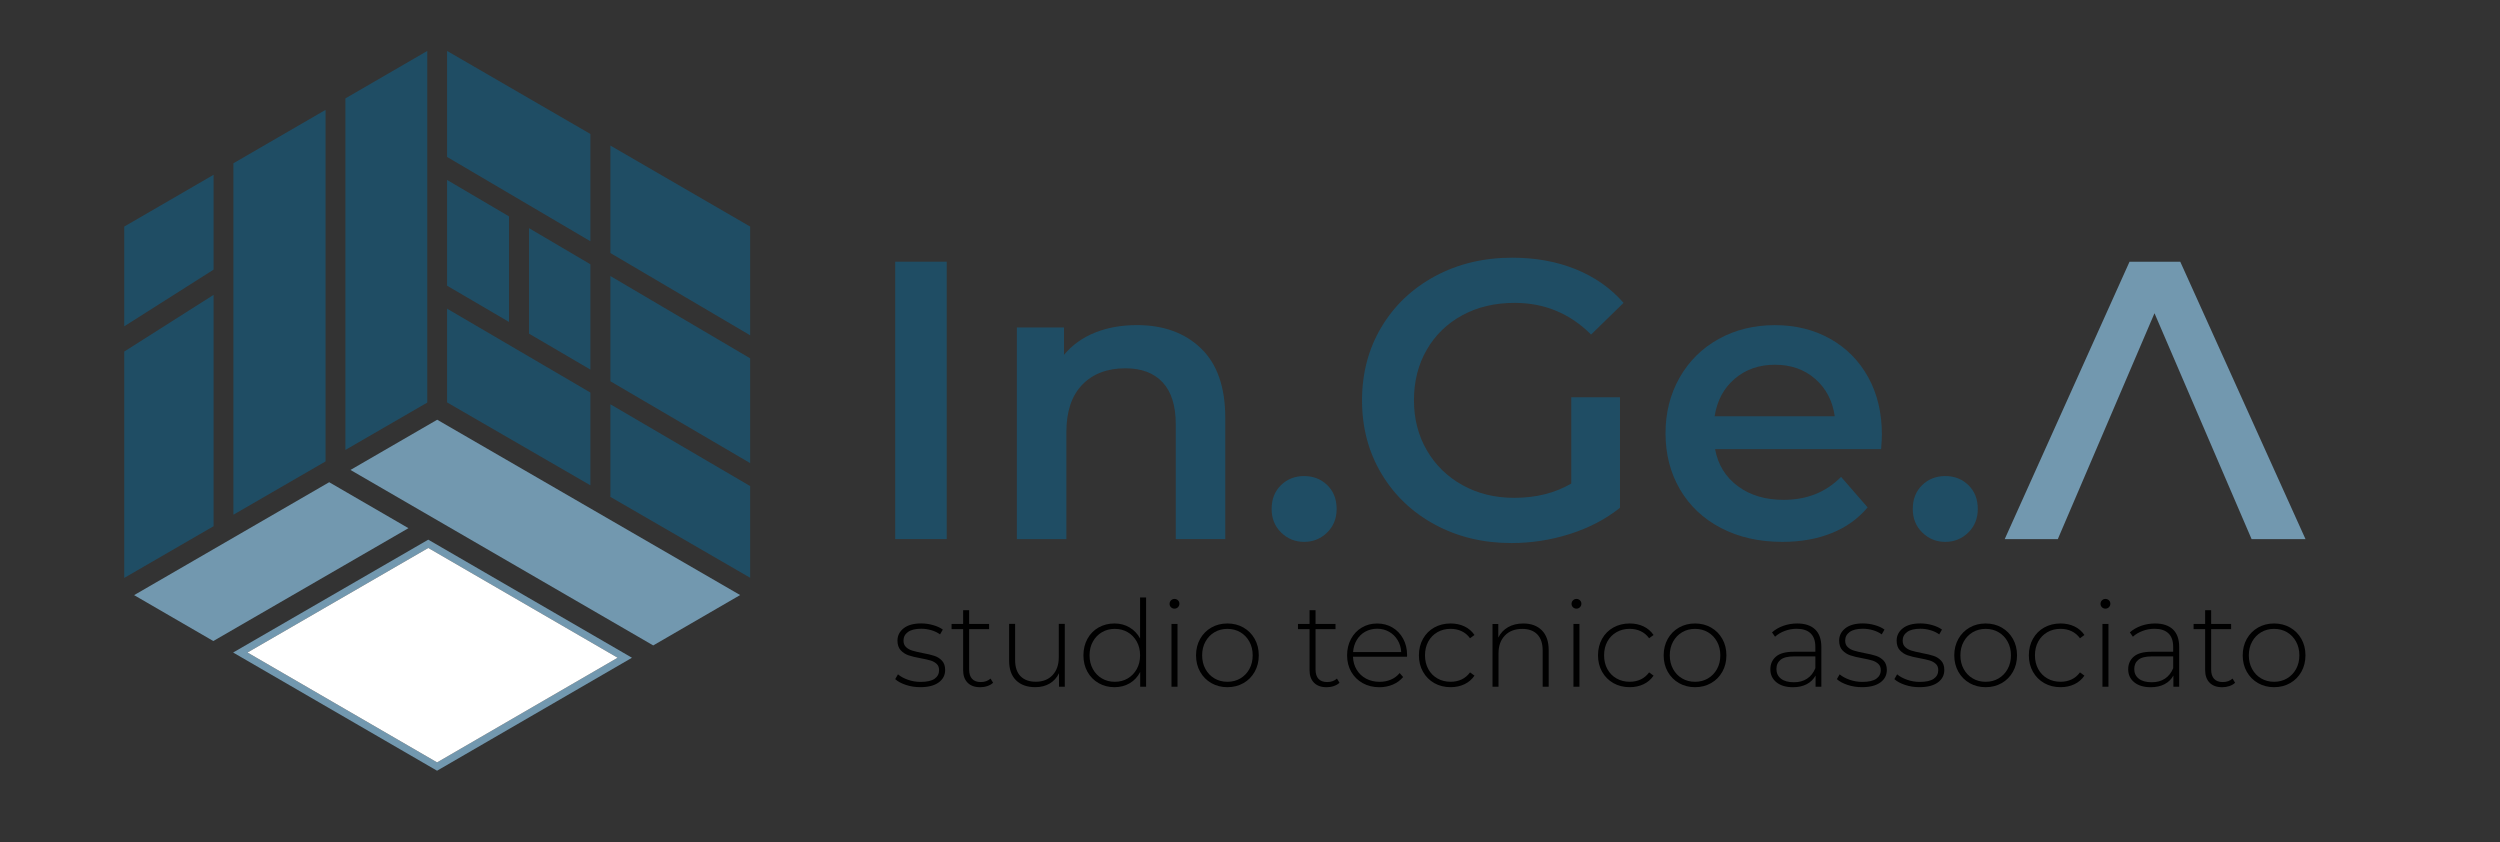 <?xml version="1.0" encoding="UTF-8"?>
<!-- Generator: Adobe Illustrator 16.0.0, SVG Export Plug-In . SVG Version: 6.00 Build 0)  -->
<svg xmlns:dc="http://purl.org/dc/elements/1.1/" xmlns:cc="http://creativecommons.org/ns#" xmlns:rdf="http://www.w3.org/1999/02/22-rdf-syntax-ns#" xmlns:svg="http://www.w3.org/2000/svg" xmlns:sodipodi="http://sodipodi.sourceforge.net/DTD/sodipodi-0.dtd" xmlns:inkscape="http://www.inkscape.org/namespaces/inkscape" xmlns="http://www.w3.org/2000/svg" xmlns:xlink="http://www.w3.org/1999/xlink" version="1.1" id="svg78" sodipodi:docname="Carta Intestata Ingea 2.svg" inkscape:version="0.92.1 r15371" inkscape:export-filename="\\192.168.1.105\archivio\VARIE UFFICIO\SITO\LOGHI\CARTA INTESTATA\Carta Intestata Ingea RELAZIONI 2 - chiaro.png" inkscape:export-xdpi="600" inkscape:export-ydpi="600" x="0px" y="0px" width="207.756px" height="70px" viewBox="455.351 15.76 207.756 70" xml:space="preserve">

<rect x="455.351" y="15.76" width="207.756" height="70" fill="#333333" stroke="none"/>

<desc id="desc10">
	\\192.168.1.105\archivio\VARIE UFFICIO\LOGHI\Nuovo logo Ingea.dxf - scale = 1.000000, origin = (0.000000, 0.000000), method = file
	</desc>
<g id="g26" inkscape:label="0" inkscape:groupmode="layer">
</g>
<g id="g76" inkscape:label="TESTI" inkscape:groupmode="layer">
	<g id="g4542" transform="translate(274.184,2929.709)" inkscape:label="0">
	</g>
	<g id="g4698" transform="matrix(3.698,0,0,3.698,-256.908,9312.969)" inkscape:label="0">
	</g>
	<g id="g4746" transform="matrix(3.698,0,0,3.698,-256.908,9312.969)" inkscape:label="E1">
	</g>
	<g id="g4698-9" transform="matrix(1.956,0,0,1.956,227.306,4794.871)" inkscape:label="0">
	</g>
	<g id="g4746-6" transform="matrix(1.956,0,0,1.956,227.306,4794.871)" inkscape:label="E1">
	</g>
	<g id="g4901">
		<g id="g4691" transform="translate(-0.125,-15.74)">
		</g>
		<g id="g4956" inkscape:export-xdpi="600" inkscape:export-ydpi="600">
			<g id="g4784" transform="matrix(0.239,0,0,0.239,449.605,5.864)">
				<g id="g4724">
					<g id="g4644">
						<path id="path4632" inkscape:connector-curvature="0" fill="#1F4D64" d="M335.312,132.397h17.909v96.453h-17.909V132.397z"></path>
						<path id="path4634" inkscape:connector-curvature="0" fill="#1F4D64" d="M441.68,162.579c5.6,5.42,8.401,13.462,8.401,24.109        v42.161h-17.219v-39.952c0-6.428-1.523-11.268-4.554-14.54c-3.026-3.259-7.347-4.889-12.947-4.889        c-6.343,0-11.342,1.911-15.022,5.718c-3.672,3.811-5.51,9.3-5.51,16.472v37.199h-17.219v-73.577h16.39v9.508        c2.851-3.398,6.428-5.971,10.75-7.719c4.321-1.74,9.181-2.622,14.609-2.622C428.632,154.448,436.069,157.159,441.68,162.579z"></path>
						<path id="path4636" inkscape:connector-curvature="0" fill="#1F4D64" d="M469.51,226.579c-2.209-2.16-3.308-4.889-3.308-8.201        c0-3.398,1.078-6.147,3.239-8.271c2.16-2.107,4.84-3.169,8.058-3.169c3.21,0,5.902,1.062,8.062,3.169        c2.16,2.112,3.239,4.873,3.239,8.271c0,3.313-1.099,6.041-3.308,8.201c-2.209,2.161-4.872,3.239-7.993,3.239        C474.383,229.817,471.712,228.739,469.51,226.579z"></path>
						<path id="path4638" inkscape:connector-curvature="0" fill="#1F4D64" d="M570.37,179.529h16.949v38.441        c-4.958,3.949-10.75,6.98-17.358,9.091c-6.612,2.107-13.413,3.169-20.393,3.169c-9.826,0-18.689-2.14-26.588-6.412        c-7.899-4.268-14.099-10.17-18.599-17.709c-4.501-7.531-6.751-16.031-6.751-25.49s2.25-17.958,6.751-25.49        c4.501-7.531,10.721-13.429,18.669-17.709c7.94-4.272,16.88-6.412,26.801-6.412c8.078,0,15.43,1.331,22.051,4.002        c6.608,2.667,12.171,6.567,16.668,11.709l-11.297,11.019c-7.352-7.352-16.21-11.019-26.592-11.019        c-6.8,0-12.841,1.417-18.118,4.268c-5.281,2.851-9.422,6.841-12.404,11.991c-2.99,5.138-4.476,11.019-4.476,17.64        c0,6.428,1.487,12.22,4.476,17.358c2.982,5.142,7.123,9.193,12.404,12.122c5.277,2.941,11.277,4.411,17.979,4.411        c7.531,0,14.152-1.65,19.841-4.962v-30.019H570.37z"></path>
						<path id="path4640" inkscape:connector-curvature="0" fill="#1F4D64" d="M678.119,197.581h-57.73        c1.013,5.42,3.651,9.708,7.923,12.877c4.268,3.169,9.577,4.75,15.908,4.75c8.079,0,14.74-2.659,19.98-7.989l9.23,10.611        c-3.308,3.949-7.49,6.939-12.539,8.957c-5.052,2.022-10.75,3.031-17.08,3.031c-8.083,0-15.201-1.609-21.36-4.819        c-6.151-3.21-10.913-7.691-14.262-13.429c-3.349-5.738-5.028-12.24-5.028-19.502c0-7.168,1.63-13.617,4.889-19.359        c3.259-5.738,7.789-10.219,13.572-13.429c5.787-3.21,12.31-4.819,19.567-4.819c7.16,0,13.572,1.581,19.22,4.75        c5.653,3.169,10.06,7.629,13.229,13.367c3.174,5.742,4.75,12.383,4.75,19.911        C678.389,193.668,678.299,195.367,678.119,197.581L678.119,197.581z M627.202,173.12c-3.811,3.259-6.131,7.597-6.96,13.016        h41.749c-0.739-5.33-2.99-9.639-6.751-12.947c-3.77-3.312-8.45-4.962-14.05-4.962        C635.68,168.228,631.012,169.857,627.202,173.12z"></path>
						<path id="path4642" inkscape:connector-curvature="0" fill="#1F4D64" d="M692.443,226.579        c-2.214-2.16-3.312-4.889-3.312-8.201c0-3.398,1.082-6.147,3.239-8.271c2.161-2.107,4.84-3.169,8.062-3.169        c3.21,0,5.902,1.062,8.058,3.169c2.161,2.112,3.243,4.873,3.243,8.271c0,3.313-1.103,6.041-3.312,8.201        c-2.21,2.161-4.868,3.239-7.989,3.239S694.652,228.739,692.443,226.579z"></path>
					</g>
					<path id="path4646" inkscape:connector-curvature="0" fill="#7298AF" d="M773.179,150.318l-33.617,78.539h-18.461       l43.399-96.448h17.64l43.542,96.448h-18.742L773.179,150.318z"></path>
					<polygon id="polygon4648" fill="#1F4D64" points="105.199,220.379 137.24,201.841 137.24,79.608 105.199,98.179      "></polygon>
					<polygon id="polygon4650" fill="#1F4D64" points="144.142,197.85 172.609,181.379 172.609,59.118 144.142,75.618      "></polygon>
					<g id="g4696-0">
						<path id="path4652" inkscape:connector-curvature="0" d="M339.032,279.559c-1.593-0.531-2.83-1.201-3.721-2.01l0.96-1.67        c0.89,0.751,2.038,1.38,3.451,1.879c1.409,0.502,2.879,0.751,4.407,0.751c2.201,0,3.831-0.359,4.873-1.09        c1.05-0.731,1.568-1.732,1.568-3.01c0-0.919-0.278-1.65-0.858-2.169c-0.572-0.531-1.27-0.923-2.112-1.172        c-0.841-0.249-1.989-0.519-3.472-0.788c-1.728-0.31-3.12-0.641-4.178-1.013c-1.062-0.359-1.96-0.948-2.72-1.756        c-0.751-0.813-1.131-1.924-1.131-3.353c0-1.728,0.719-3.157,2.152-4.289c1.438-1.131,3.48-1.691,6.131-1.691        c1.388,0,2.769,0.2,4.137,0.592c1.372,0.388,2.479,0.907,3.349,1.548l-0.96,1.67c-0.89-0.641-1.907-1.131-3.047-1.458        c-1.152-0.331-2.312-0.502-3.512-0.502c-2.03,0-3.57,0.38-4.599,1.131c-1.029,0.747-1.552,1.74-1.552,2.969        c0,0.98,0.29,1.74,0.882,2.279c0.58,0.552,1.299,0.952,2.148,1.213c0.849,0.257,2.042,0.547,3.582,0.85        c1.699,0.31,3.08,0.637,4.121,0.98c1.05,0.347,1.928,0.906,2.659,1.687c0.719,0.78,1.091,1.85,1.091,3.222        c0,1.809-0.751,3.259-2.263,4.35c-1.507,1.091-3.627,1.63-6.359,1.63C342.3,280.347,340.621,280.09,339.032,279.559z"></path>
						<path id="path4654" inkscape:connector-curvature="0" d="M369.349,278.807c-0.527,0.502-1.188,0.882-1.989,1.152        c-0.8,0.27-1.621,0.4-2.491,0.4c-1.899,0-3.357-0.519-4.386-1.572c-1.033-1.05-1.552-2.5-1.552-4.37v-14.258h-4.019v-1.801        h4.019v-4.771h2.091v4.771h6.939v1.801h-6.939v14.05c0,1.421,0.339,2.5,1.021,3.239c0.678,0.743,1.687,1.111,3.026,1.111        c1.372,0,2.491-0.4,3.39-1.209L369.349,278.807z"></path>
						<path id="path4656" inkscape:connector-curvature="0" d="M394.279,258.35v21.83h-2.01v-4.693        c-0.731,1.531-1.801,2.732-3.218,3.582c-1.421,0.85-3.1,1.27-5.02,1.27c-2.843,0-5.081-0.788-6.69-2.381        c-1.622-1.589-2.422-3.868-2.422-6.857v-12.763h2.091v12.592c0,2.451,0.629,4.321,1.879,5.6        c1.262,1.278,3.022,1.919,5.31,1.919c2.45,0,4.403-0.768,5.832-2.299c1.438-1.531,2.16-3.598,2.16-6.192v-11.628h2.087V258.35        z"></path>
						<path id="path4658" inkscape:connector-curvature="0" d="M422.55,249.148v31.032h-2.05v-5.142        c-0.858,1.703-2.079,3.01-3.639,3.933c-1.56,0.919-3.329,1.376-5.31,1.376c-2.042,0-3.88-0.47-5.522-1.417        c-1.65-0.952-2.941-2.263-3.868-3.933c-0.939-1.666-1.401-3.578-1.401-5.726c0-2.152,0.47-4.064,1.401-5.75        c0.927-1.691,2.218-3.002,3.868-3.933c1.65-0.927,3.48-1.397,5.522-1.397c1.948,0,3.7,0.458,5.248,1.38        c1.552,0.919,2.773,2.197,3.659,3.847V249.16h2.091V249.148z M416.171,277.3c1.319-0.78,2.369-1.87,3.141-3.263        c0.768-1.397,1.148-2.977,1.148-4.766c0-1.793-0.38-3.374-1.148-4.77c-0.772-1.393-1.809-2.483-3.141-3.263        c-1.332-0.78-2.818-1.168-4.501-1.168c-1.67,0-3.169,0.388-4.489,1.168c-1.331,0.78-2.369,1.871-3.141,3.263        c-0.772,1.397-1.152,2.977-1.152,4.77c0,1.789,0.38,3.37,1.152,4.766c0.772,1.401,1.809,2.483,3.141,3.263        c1.319,0.78,2.818,1.168,4.489,1.168C413.353,278.469,414.851,278.081,416.171,277.3z"></path>
						<path id="path4660" inkscape:connector-curvature="0" d="M431.213,252.558c-0.331-0.319-0.502-0.719-0.502-1.188        c0-0.47,0.171-0.882,0.502-1.209c0.327-0.343,0.739-0.502,1.209-0.502s0.878,0.159,1.209,0.482        c0.339,0.319,0.498,0.719,0.498,1.188c0,0.482-0.167,0.878-0.498,1.209s-0.739,0.502-1.209,0.502        S431.54,252.877,431.213,252.558z M431.38,258.35h2.091v21.83h-2.091V258.35z"></path>
						<path id="path4662" inkscape:connector-curvature="0" d="M445.242,278.93c-1.662-0.952-2.961-2.263-3.913-3.949        c-0.948-1.691-1.417-3.59-1.417-5.71c0-2.124,0.478-4.023,1.417-5.714c0.952-1.687,2.25-2.998,3.913-3.949        c1.658-0.948,3.521-1.417,5.579-1.417c2.058,0,3.921,0.47,5.579,1.417c1.662,0.952,2.961,2.271,3.909,3.949        c0.952,1.691,1.421,3.59,1.421,5.714c0,2.12-0.47,4.019-1.421,5.71c-0.948,1.687-2.246,3.01-3.909,3.949        c-1.658,0.948-3.521,1.417-5.579,1.417C448.762,280.347,446.9,279.877,445.242,278.93z M455.322,277.3        c1.319-0.78,2.369-1.87,3.141-3.263c0.768-1.397,1.147-2.977,1.147-4.766c0-1.793-0.38-3.374-1.147-4.77        c-0.772-1.393-1.813-2.483-3.141-3.263c-1.332-0.78-2.822-1.168-4.501-1.168c-1.67,0-3.169,0.388-4.489,1.168        c-1.332,0.78-2.373,1.871-3.141,3.263c-0.772,1.397-1.152,2.977-1.152,4.77c0,1.789,0.38,3.37,1.152,4.766        c0.768,1.401,1.809,2.483,3.141,3.263c1.319,0.78,2.818,1.168,4.489,1.168C452.5,278.469,454.003,278.081,455.322,277.3z"></path>
						<path id="path4664" inkscape:connector-curvature="0" d="M489.801,278.807c-0.531,0.502-1.188,0.882-1.989,1.152        c-0.8,0.27-1.621,0.4-2.491,0.4c-1.899,0-3.361-0.519-4.391-1.572c-1.029-1.05-1.548-2.5-1.548-4.37v-14.258h-4.023v-1.801        h4.023v-4.771h2.087v4.771h6.943v1.801h-6.943v14.05c0,1.421,0.343,2.5,1.021,3.239c0.682,0.743,1.691,1.111,3.031,1.111        c1.368,0,2.491-0.4,3.39-1.209L489.801,278.807z"></path>
						<path id="path4666" inkscape:connector-curvature="0" d="M513.273,269.769h-18.783c0.053,1.699,0.49,3.21,1.303,4.542        c0.809,1.327,1.899,2.348,3.28,3.08c1.38,0.719,2.941,1.09,4.66,1.09c1.417,0,2.74-0.261,3.949-0.772        c1.209-0.519,2.218-1.27,3.03-2.279l1.209,1.38c-0.952,1.139-2.14,2.018-3.582,2.63c-1.438,0.609-2.99,0.919-4.656,0.919        c-2.173,0-4.113-0.469-5.812-1.421c-1.699-0.948-3.031-2.259-3.99-3.929c-0.96-1.671-1.442-3.582-1.442-5.73        c0-2.12,0.453-4.019,1.36-5.71c0.911-1.691,2.152-3.002,3.741-3.949c1.589-0.952,3.369-1.421,5.35-1.421        c1.981,0,3.761,0.47,5.33,1.401c1.581,0.939,2.81,2.238,3.721,3.909c0.911,1.67,1.36,3.57,1.36,5.689L513.273,269.769z         M498.749,261.049c-1.229,0.678-2.21,1.65-2.949,2.879c-0.739,1.242-1.16,2.638-1.278,4.198h16.729        c-0.082-1.56-0.498-2.949-1.262-4.178c-0.747-1.229-1.74-2.189-2.969-2.879c-1.229-0.703-2.61-1.05-4.137-1.05        C501.359,260.028,499.983,260.367,498.749,261.049z"></path>
						<path id="path4668" inkscape:connector-curvature="0" d="M522.76,278.93c-1.67-0.952-2.978-2.263-3.929-3.949        c-0.952-1.691-1.421-3.59-1.421-5.71c0-2.152,0.482-4.064,1.421-5.75c0.951-1.691,2.259-3.002,3.929-3.933        c1.67-0.927,3.57-1.397,5.689-1.397c1.76,0,3.349,0.339,4.791,1.017c1.442,0.682,2.602,1.683,3.492,2.99l-1.552,1.131        c-0.78-1.091-1.748-1.899-2.908-2.45c-1.16-0.547-2.43-0.821-3.831-0.821c-1.699,0-3.231,0.384-4.583,1.152        c-1.348,0.772-2.41,1.85-3.177,3.239c-0.772,1.401-1.152,3.002-1.152,4.811s0.38,3.418,1.152,4.811        c0.768,1.401,1.83,2.479,3.177,3.239c1.352,0.772,2.883,1.152,4.583,1.152c1.401,0,2.671-0.27,3.831-0.813        c1.16-0.547,2.12-1.36,2.908-2.45l1.552,1.131c-0.89,1.311-2.063,2.312-3.492,2.99c-1.442,0.682-3.031,1.021-4.791,1.021        C526.33,280.347,524.431,279.877,522.76,278.93z"></path>
						<path id="path4670" inkscape:connector-curvature="0" d="M560.151,260.567c1.589,1.593,2.381,3.88,2.381,6.862v12.751h-2.091        V267.6c0-2.45-0.621-4.321-1.858-5.604c-1.242-1.278-2.981-1.919-5.211-1.919c-2.569,0-4.591,0.772-6.061,2.303        c-1.479,1.527-2.222,3.598-2.222,6.188V280.2h-2.087v-21.83h2.01v4.729c0.751-1.531,1.879-2.732,3.369-3.602        c1.491-0.858,3.259-1.299,5.289-1.299C556.402,258.19,558.562,258.979,560.151,260.567L560.151,260.567z"></path>
						<path id="path4672" inkscape:connector-curvature="0" d="M570.982,252.558c-0.331-0.319-0.502-0.719-0.502-1.188        c0-0.47,0.172-0.882,0.502-1.209c0.327-0.343,0.739-0.502,1.209-0.502s0.878,0.159,1.209,0.482        c0.339,0.319,0.502,0.719,0.502,1.188c0,0.482-0.171,0.878-0.502,1.209s-0.739,0.502-1.209,0.502        S571.309,252.877,570.982,252.558z M571.142,258.35h2.087v21.83h-2.087V258.35z"></path>
						<path id="path4674" inkscape:connector-curvature="0" d="M585.032,278.93c-1.671-0.952-2.982-2.263-3.933-3.949        c-0.948-1.691-1.417-3.59-1.417-5.71c0-2.152,0.478-4.064,1.417-5.75c0.951-1.691,2.262-3.002,3.933-3.933        c1.67-0.927,3.57-1.397,5.689-1.397c1.76,0,3.349,0.339,4.791,1.017c1.438,0.682,2.597,1.683,3.488,2.99l-1.548,1.131        c-0.78-1.091-1.752-1.899-2.912-2.45c-1.16-0.547-2.43-0.821-3.831-0.821c-1.699,0-3.227,0.384-4.578,1.152        c-1.352,0.772-2.41,1.85-3.182,3.239c-0.768,1.401-1.148,3.002-1.148,4.811s0.38,3.418,1.148,4.811        c0.772,1.401,1.83,2.479,3.182,3.239c1.352,0.772,2.879,1.152,4.578,1.152c1.401,0,2.671-0.27,3.831-0.813        c1.16-0.547,2.12-1.36,2.912-2.45l1.548,1.131c-0.89,1.311-2.058,2.312-3.488,2.99c-1.442,0.682-3.031,1.021-4.791,1.021        C588.602,280.347,586.703,279.877,585.032,278.93z"></path>
						<path id="path4676" inkscape:connector-curvature="0" d="M607.842,278.93c-1.662-0.952-2.961-2.263-3.913-3.949        c-0.948-1.691-1.417-3.59-1.417-5.71c0-2.124,0.478-4.023,1.417-5.714c0.952-1.687,2.25-2.998,3.913-3.949        c1.658-0.948,3.517-1.417,5.579-1.417c2.059,0,3.921,0.47,5.579,1.417c1.662,0.952,2.961,2.271,3.908,3.949        c0.952,1.691,1.421,3.59,1.421,5.714c0,2.12-0.47,4.019-1.421,5.71c-0.948,1.687-2.246,3.01-3.908,3.949        c-1.658,0.948-3.521,1.417-5.579,1.417C611.371,280.347,609.5,279.877,607.842,278.93z M617.922,277.3        c1.319-0.78,2.369-1.87,3.141-3.263c0.768-1.397,1.148-2.977,1.148-4.766c0-1.793-0.38-3.374-1.148-4.77        c-0.772-1.393-1.813-2.483-3.141-3.263c-1.331-0.78-2.822-1.168-4.501-1.168c-1.67,0-3.169,0.388-4.489,1.168        c-1.332,0.78-2.373,1.871-3.141,3.263c-0.772,1.397-1.152,2.977-1.152,4.77c0,1.789,0.38,3.37,1.152,4.766        c0.768,1.401,1.809,2.483,3.141,3.263c1.319,0.78,2.818,1.168,4.489,1.168C615.1,278.469,616.599,278.081,617.922,277.3z"></path>
						<path id="path4678" inkscape:connector-curvature="0" d="M655.17,260.257c1.45,1.38,2.169,3.41,2.169,6.094v13.837h-2.009        V276.3c-0.698,1.278-1.707,2.279-3.047,2.99c-1.344,0.711-2.941,1.07-4.811,1.07c-2.422,0-4.342-0.572-5.75-1.711        c-1.409-1.139-2.112-2.651-2.112-4.521c0-1.809,0.649-3.28,1.94-4.407c1.303-1.131,3.374-1.691,6.212-1.691h7.49v-1.76        c0-2.03-0.552-3.582-1.65-4.64c-1.103-1.062-2.712-1.589-4.832-1.589c-1.45,0-2.839,0.249-4.158,0.747        c-1.332,0.502-2.45,1.172-3.374,2.01l-1.05-1.507c1.091-0.98,2.402-1.732,3.933-2.283c1.528-0.539,3.137-0.809,4.807-0.809        C651.641,258.19,653.72,258.881,655.17,260.257z M652.389,277.378c1.27-0.837,2.222-2.05,2.871-3.639v-4.101h-7.437        c-2.152,0-3.7,0.392-4.66,1.172s-1.442,1.85-1.442,3.219c0,1.421,0.531,2.54,1.589,3.369c1.062,0.829,2.553,1.229,4.48,1.229        C649.579,278.64,651.123,278.219,652.389,277.378z"></path>
						<path id="path4680" inkscape:connector-curvature="0" d="M666.463,279.559c-1.593-0.531-2.831-1.201-3.721-2.01l0.96-1.67        c0.89,0.751,2.038,1.38,3.447,1.879c1.413,0.502,2.884,0.751,4.411,0.751c2.201,0,3.831-0.359,4.873-1.09        c1.037-0.731,1.568-1.732,1.568-3.01c0-0.919-0.282-1.65-0.862-2.169c-0.568-0.531-1.266-0.923-2.107-1.172        c-0.841-0.249-1.989-0.519-3.472-0.788c-1.728-0.31-3.12-0.641-4.178-1.013c-1.062-0.368-1.96-0.948-2.72-1.756        c-0.751-0.813-1.131-1.924-1.131-3.353c0-1.728,0.719-3.157,2.148-4.289c1.442-1.131,3.484-1.691,6.13-1.691        c1.393,0,2.773,0.2,4.141,0.592c1.368,0.388,2.479,0.907,3.349,1.548l-0.96,1.67c-0.89-0.641-1.907-1.131-3.047-1.458        c-1.152-0.331-2.312-0.502-3.512-0.502c-2.03,0-3.57,0.38-4.599,1.131c-1.029,0.747-1.552,1.74-1.552,2.969        c0,0.98,0.29,1.74,0.882,2.279c0.58,0.552,1.299,0.952,2.148,1.213c0.849,0.257,2.042,0.547,3.582,0.85        c1.699,0.31,3.08,0.637,4.121,0.98c1.05,0.347,1.928,0.906,2.659,1.687c0.719,0.78,1.091,1.85,1.091,3.222        c0,1.809-0.752,3.259-2.263,4.35c-1.507,1.091-3.627,1.63-6.359,1.63C669.722,280.347,668.052,280.09,666.463,279.559z"></path>
						<path id="path4682" inkscape:connector-curvature="0" d="M686.451,279.559c-1.589-0.531-2.83-1.201-3.721-2.01l0.96-1.67        c0.89,0.751,2.042,1.38,3.451,1.879c1.409,0.502,2.879,0.751,4.411,0.751c2.197,0,3.827-0.359,4.868-1.09        c1.05-0.731,1.568-1.732,1.568-3.01c0-0.919-0.278-1.65-0.858-2.169c-0.572-0.531-1.27-0.923-2.112-1.172        c-0.837-0.249-1.989-0.519-3.468-0.788c-1.732-0.31-3.12-0.641-4.182-1.013c-1.058-0.359-1.96-0.948-2.72-1.756        c-0.747-0.813-1.127-1.924-1.127-3.353c0-1.728,0.719-3.157,2.148-4.289c1.429-1.131,3.48-1.691,6.13-1.691        c1.389,0,2.769,0.2,4.141,0.592c1.368,0.388,2.479,0.907,3.349,1.548l-0.96,1.67c-0.89-0.641-1.911-1.131-3.051-1.458        c-1.152-0.331-2.312-0.502-3.508-0.502c-2.03,0-3.574,0.38-4.603,1.131c-1.029,0.747-1.548,1.74-1.548,2.969        c0,0.98,0.29,1.74,0.878,2.279c0.58,0.552,1.299,0.952,2.152,1.213c0.849,0.257,2.038,0.547,3.578,0.85        c1.699,0.31,3.08,0.637,4.121,0.98c1.05,0.347,1.928,0.906,2.659,1.687c0.723,0.78,1.091,1.85,1.091,3.222        c0,1.809-0.751,3.259-2.259,4.35c-1.511,1.091-3.631,1.63-6.359,1.63C689.71,280.347,688.04,280.09,686.451,279.559        L686.451,279.559z"></path>
						<path id="path4684-1" inkscape:connector-curvature="0" d="M708.89,278.93c-1.658-0.952-2.957-2.263-3.909-3.949        c-0.952-1.691-1.421-3.59-1.421-5.71c0-2.124,0.482-4.023,1.421-5.714c0.952-1.687,2.25-2.998,3.909-3.949        c1.662-0.948,3.521-1.417,5.579-1.417c2.063,0,3.921,0.47,5.583,1.417c1.658,0.952,2.961,2.271,3.908,3.949        c0.952,1.691,1.421,3.59,1.421,5.714c0,2.12-0.47,4.019-1.421,5.71c-0.948,1.687-2.25,3.01-3.908,3.949        c-1.662,0.948-3.521,1.417-5.583,1.417C712.41,280.347,710.552,279.877,708.89,278.93z M718.969,277.3        c1.323-0.78,2.373-1.87,3.141-3.263c0.772-1.397,1.152-2.977,1.152-4.766c0-1.793-0.38-3.374-1.152-4.77        c-0.768-1.393-1.809-2.483-3.141-3.263c-1.327-0.78-2.818-1.168-4.501-1.168c-1.666,0-3.169,0.388-4.489,1.168        c-1.327,0.78-2.369,1.871-3.141,3.263c-0.768,1.397-1.148,2.977-1.148,4.77c0,1.789,0.38,3.37,1.148,4.766        c0.772,1.401,1.813,2.483,3.141,3.263c1.319,0.78,2.822,1.168,4.489,1.168C716.152,278.469,717.642,278.081,718.969,277.3z"></path>
						<path id="path4686" inkscape:connector-curvature="0" d="M734.841,278.93c-1.67-0.952-2.981-2.263-3.929-3.949        c-0.952-1.691-1.421-3.59-1.421-5.71c0-2.152,0.482-4.064,1.421-5.75c0.948-1.691,2.259-3.002,3.929-3.933        c1.67-0.927,3.57-1.397,5.689-1.397c1.76,0,3.349,0.339,4.791,1.017c1.442,0.682,2.602,1.683,3.488,2.99l-1.548,1.131        c-0.78-1.091-1.752-1.899-2.912-2.45c-1.16-0.547-2.426-0.821-3.827-0.821c-1.703,0-3.231,0.384-4.583,1.152        c-1.348,0.772-2.41,1.85-3.177,3.239c-0.772,1.401-1.152,3.002-1.152,4.811s0.38,3.418,1.152,4.811        c0.768,1.401,1.83,2.479,3.177,3.239c1.352,0.772,2.879,1.152,4.583,1.152c1.401,0,2.667-0.27,3.827-0.813        c1.16-0.547,2.124-1.36,2.912-2.45l1.548,1.131c-0.886,1.311-2.058,2.312-3.488,2.99c-1.442,0.682-3.03,1.021-4.791,1.021        C738.41,280.347,736.511,279.877,734.841,278.93z"></path>
						<path id="path4688" inkscape:connector-curvature="0" d="M754.911,252.558c-0.331-0.319-0.498-0.719-0.498-1.188        c0-0.47,0.167-0.882,0.498-1.209c0.331-0.343,0.739-0.502,1.209-0.502c0.469,0,0.882,0.159,1.213,0.482        c0.339,0.319,0.498,0.719,0.498,1.188c0,0.482-0.172,0.878-0.498,1.209c-0.331,0.331-0.743,0.502-1.213,0.502        C755.65,253.04,755.25,252.877,754.911,252.558z M755.082,258.35h2.087v21.83h-2.087V258.35z"></path>
						<path id="path4690" inkscape:connector-curvature="0" d="M779.592,260.257c1.45,1.38,2.169,3.41,2.169,6.094v13.837h-2.01        V276.3c-0.698,1.278-1.711,2.279-3.051,2.99c-1.34,0.711-2.941,1.07-4.807,1.07c-2.422,0-4.342-0.572-5.751-1.711        c-1.413-1.139-2.111-2.651-2.111-4.521c0-1.809,0.649-3.28,1.94-4.407c1.299-1.131,3.369-1.691,6.212-1.691h7.487v-1.76        c0-2.03-0.547-3.582-1.65-4.64c-1.099-1.062-2.708-1.589-4.827-1.589c-1.45,0-2.843,0.249-4.162,0.747        c-1.327,0.502-2.451,1.172-3.37,2.01l-1.05-1.507c1.091-0.98,2.402-1.732,3.929-2.283c1.532-0.539,3.141-0.809,4.811-0.809        C776.063,258.19,778.142,258.881,779.592,260.257z M776.81,277.378c1.27-0.837,2.222-2.05,2.871-3.639v-4.101h-7.441        c-2.148,0-3.7,0.392-4.66,1.172s-1.438,1.85-1.438,3.219c0,1.421,0.531,2.54,1.589,3.369c1.058,0.821,2.549,1.229,4.48,1.229        C774,278.64,775.54,278.219,776.81,277.378z"></path>
						<path id="path4692" inkscape:connector-curvature="0" d="M801.209,278.807c-0.527,0.502-1.188,0.882-1.989,1.152        s-1.617,0.4-2.487,0.4c-1.903,0-3.361-0.519-4.391-1.572c-1.033-1.05-1.552-2.5-1.552-4.37v-14.258h-4.019v-1.801h4.019        v-4.771h2.091v4.771h6.939v1.801h-6.939v14.05c0,1.421,0.339,2.5,1.021,3.239c0.678,0.743,1.687,1.111,3.026,1.111        c1.372,0,2.491-0.4,3.394-1.209L801.209,278.807z"></path>
						<path id="path4694" inkscape:connector-curvature="0" d="M809.182,278.93c-1.662-0.952-2.961-2.263-3.913-3.949        c-0.948-1.691-1.417-3.59-1.417-5.71c0-2.124,0.478-4.023,1.417-5.714c0.952-1.687,2.25-2.998,3.913-3.949        c1.658-0.948,3.521-1.417,5.579-1.417c2.059,0,3.921,0.47,5.579,1.417c1.662,0.952,2.961,2.271,3.913,3.949        c0.948,1.691,1.417,3.59,1.417,5.714c0,2.12-0.47,4.019-1.417,5.71c-0.951,1.687-2.25,3.01-3.913,3.949        c-1.658,0.948-3.521,1.417-5.579,1.417C812.702,280.347,810.84,279.877,809.182,278.93z M819.261,277.3        c1.319-0.78,2.369-1.87,3.141-3.263c0.768-1.397,1.148-2.977,1.148-4.766c0-1.793-0.38-3.374-1.148-4.77        c-0.772-1.393-1.809-2.483-3.141-3.263c-1.332-0.78-2.822-1.168-4.501-1.168c-1.67,0-3.169,0.388-4.489,1.168        c-1.331,0.78-2.373,1.871-3.141,3.263c-0.772,1.397-1.152,2.977-1.152,4.77c0,1.789,0.38,3.37,1.152,4.766        c0.768,1.401,1.809,2.483,3.141,3.263c1.319,0.78,2.818,1.168,4.489,1.168C816.439,278.469,817.93,278.081,819.261,277.3z"></path>
					</g>
					<polygon id="polygon4698" fill="#7298AF" points="166.062,225.059 138.502,209.078 70.671,248.339 98.211,264.3      "></polygon>
					<polygon id="polygon4700" fill="#7298AF" points="145.902,204.81 176.06,187.35 281.392,248.311 251.173,265.828      "></polygon>
					<polygon id="polygon4702" fill="#1F4D64" points="67.24,154.868 98.309,135.158 98.309,102.178 67.24,120.189      "></polygon>
					<polygon id="polygon4704" fill="#1F4D64" points="98.309,143.931 67.24,163.649 67.24,242.348 98.309,224.369      "></polygon>
					<path id="path4706" inkscape:connector-curvature="0" fill="#7298AF" d="M172.952,231.937l65.85,38.171l-62.782,36.39       L110.1,268.291L172.952,231.937 M172.952,229.05l-67.851,39.241l70.91,41.1l67.769-39.282L172.952,229.05z"></path>
					<polygon id="polygon4708" fill="#1F4D64" points="229.322,125.29 229.322,87.989 179.499,59.118 179.499,95.978      "></polygon>
					<polygon id="polygon4710" fill="#1F4D64" points="236.282,129.387 284.872,157.989 284.872,120.189 236.282,92.02      "></polygon>
					<polygon id="polygon4712" fill="#1F4D64" points="201.031,153.349 201.031,116.648 179.499,103.979 179.499,140.749      "></polygon>
					<polygon id="polygon4714" fill="#1F4D64" points="229.322,169.91 229.322,133.299 207.99,120.74 207.99,157.421      "></polygon>
					<polygon id="polygon4716" fill="#1F4D64" points="236.282,173.978 284.872,202.429 284.872,165.998 236.282,137.388      "></polygon>
					<polygon id="polygon4718" fill="#1F4D64" points="229.322,210.148 229.322,177.899 179.499,148.738 179.499,181.33      "></polygon>
					<polygon id="polygon4720" fill="#1F4D64" points="236.282,214.179 284.872,242.299 284.872,210.417 236.282,181.979      "></polygon>
					<path id="path4722" inkscape:connector-curvature="0" fill="#FFFFFF" d="M172.952,231.937l65.85,38.171l-62.782,36.39       L110.1,268.291L172.952,231.937"></path>
				</g>
				<rect id="rect4726" x="0.002" y="-0.001" fill="none" width="892.91" height="368.502"></rect>
			</g>
		</g>
	</g>
</g>
</svg>
